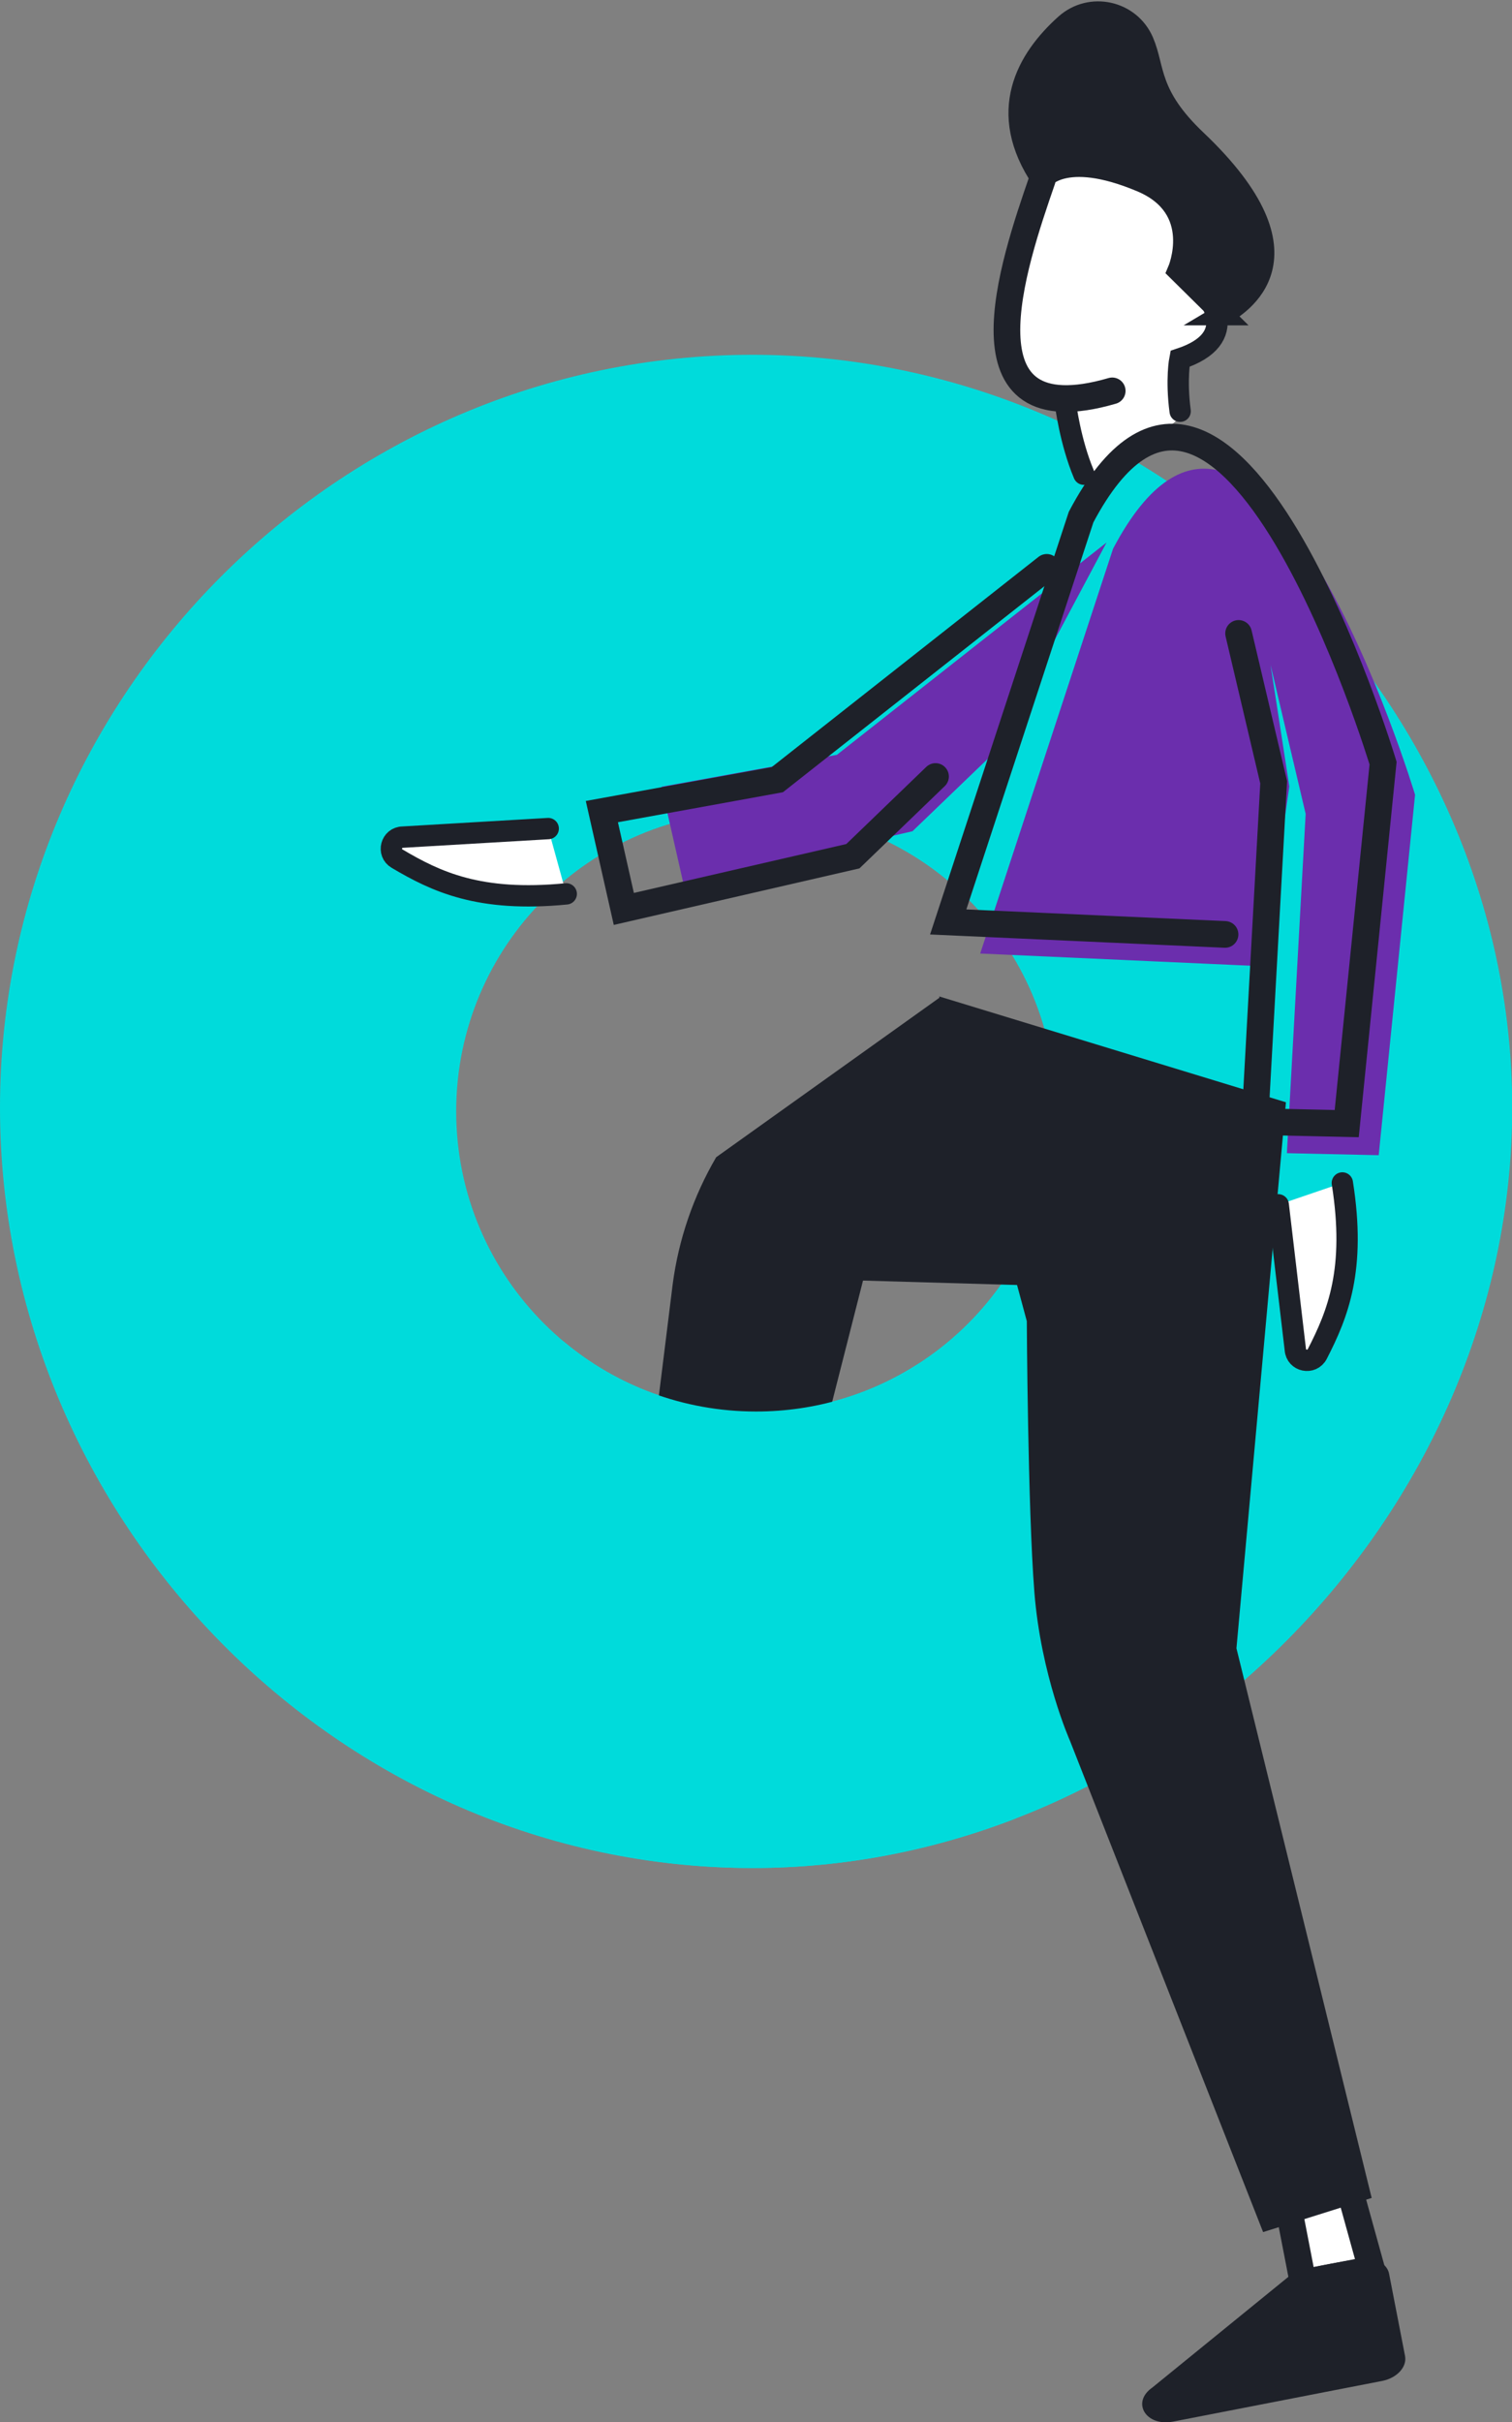 <?xml version="1.0" encoding="UTF-8"?><svg id="Laag_1" xmlns="http://www.w3.org/2000/svg" xmlns:xlink="http://www.w3.org/1999/xlink" viewBox="0 0 141.79 227"><rect x="0" y="0" width="141.79" height="227" fill="#808080" stroke="none"/><defs><style>.cls-1,.cls-2{stroke-width:2.5px;}.cls-1,.cls-2,.cls-3,.cls-4{stroke:#1e2129;stroke-linecap:round;stroke-miterlimit:10;}.cls-1,.cls-5,.cls-4{fill:none;}.cls-6,.cls-2{fill:#fff;}.cls-7{fill:#6b2ead;}.cls-3,.cls-8{fill:#1e2129;}.cls-3,.cls-4{stroke-width:2px;}.cls-9{clip-path:url(#clippath);}.cls-10{fill:#00dbdb;}</style><clipPath id="clippath"><rect class="cls-5" width="141.79" height="227"/></clipPath></defs><g class="cls-9"><path class="cls-10" d="m70.56,33.25C31.82,33.25,0,65.08,0,103.81s31.82,71.25,70.56,71.25,71.25-33.21,71.25-71.25S109.29,33.25,70.56,33.25Zm.34,99.02c-15.53,0-28.12-12.59-28.12-28.12s12.59-28.12,28.12-28.12,28.12,12.59,28.12,28.12-12.59,28.12-28.12,28.12Z"/><path class="cls-7" d="m103.77,50.84l-25.29,19.9-16.45,2.99,2.07,9.12,21.47-4.95,7.76-7.46"/><path class="cls-6" d="m102.43,46.03c-.2-.5-3.25-7.86-2.79-10.94.46-3.07-1.91-19.93-1.91-19.93l11.75-.82,5.05,9.42-.29,7.08-3.86,3.41.51,4.69-8.44,7.08h-.01Z"/><path class="cls-6" d="m97.74,16.85c-2.73,7.9-8.28,24.1,6.56,19.78l-6.56-19.78Z"/><path class="cls-1" d="m97.74,16.85c-2.73,7.9-8.28,24.1,6.56,19.78"/><path class="cls-6" d="m111.89,26.11c1.73,1.67,4.57,5.6-1.24,7.52,0,0-.38,1.9.02,4.91"/><path class="cls-4" d="m111.89,26.11c1.73,1.67,4.57,5.6-1.24,7.52,0,0-.38,1.9.02,4.91"/><path class="cls-3" d="m114.64,29.49c1.45-.86,9.2-5.26-2.47-16.34-4.53-4.3-3.88-6.71-4.97-9.25-1.24-2.88-4.94-3.69-7.28-1.6-3.6,3.23-6.51,8.18-2.19,14.54,0,0,1.93-2.93,9.29.16,5.99,2.51,3.46,8.37,3.46,8.37l4.17,4.12Z"/><path class="cls-6" d="m99.92,37.86s.43,3.52,1.72,6.58l-1.72-6.58Z"/><path class="cls-4" d="m99.92,37.86s.43,3.52,1.72,6.58"/><path class="cls-7" d="m120.91,73.71c-2.48,17.29-3.03,16.82-3.03,16.82l-25.96-1.17,12.46-37.94c13.6-25.74,28.32,23.06,28.32,23.06l-3.41,33.78-8.61-.19,1.76-31.8-3.29-13.95"/><path class="cls-1" d="m114.88,87.57l-25.96-1.17,12.46-37.94c13.6-25.74,28.32,23.06,28.32,23.06l-3.41,33.78-8.61-.19,1.76-31.8-3.29-13.95"/><path class="cls-2" d="m125.39,200.98l-5.11,3.04,1.92,9.9,6.43-1.24-3.24-11.69Z"/><path class="cls-8" d="m88.07,93.38l32.52,9.92-4.64,51.17,12.68,51.51-10.18,3.2-18.11-46.04s-2.72-6.09-3.34-13.93-.71-25.4-.71-25.4"/><path class="cls-8" d="m121.13,213.12l-13.07,10.63c-2,1.39-.6,3.68,1.95,3.19l19.6-3.81c1.39-.27,2.35-1.31,2.15-2.34l-1.5-7.72c-.19-.97-1.38-1.58-2.71-1.39-1.73.25-5.75.98-6.26,1.32-.06.03-.1.08-.16.11Z"/><path class="cls-8" d="m88.14,93.47l-20.98,14.98c-2.14,3.66-3.53,7.72-4.08,11.92l-6.43,51.85,10.5,1.93,13.78-54.14,21.23.61"/><path class="cls-6" d="m119.87,112.91l1.6,13.56c.08,1.1,1.55,1.4,2.06.42,1.93-3.75,3.63-7.93,2.35-16.03"/><path class="cls-4" d="m119.87,112.91l1.6,13.56c.08,1.1,1.55,1.4,2.06.42,1.93-3.75,3.63-7.93,2.35-16.03"/><path class="cls-6" d="m51.41,77.65l-13.63.8c-1.11.01-1.49,1.47-.54,2.02,3.64,2.15,7.69,4.1,15.86,3.3"/><path class="cls-4" d="m51.41,77.65l-13.63.8c-1.11.01-1.49,1.47-.54,2.02,3.64,2.15,7.69,4.1,15.86,3.3"/><path class="cls-1" d="m98.16,53.17l-25.27,19.9-16.45,2.99,2.06,9.12,21.48-4.94,7.75-7.47"/><path class="cls-10" d="m70.9,132.28c-6.87,0-13.16-2.46-18.04-6.56-7.05,12.29-14.95,24.31-20.69,37.45,11.07,7.46,24.27,11.89,38.39,11.89,8.62,0,16.94-1.65,24.65-4.63-3.55-13.99-6.98-28.29-9.05-42.65-4.39,2.85-9.63,4.5-15.25,4.5h-.01Z"/></g></svg>